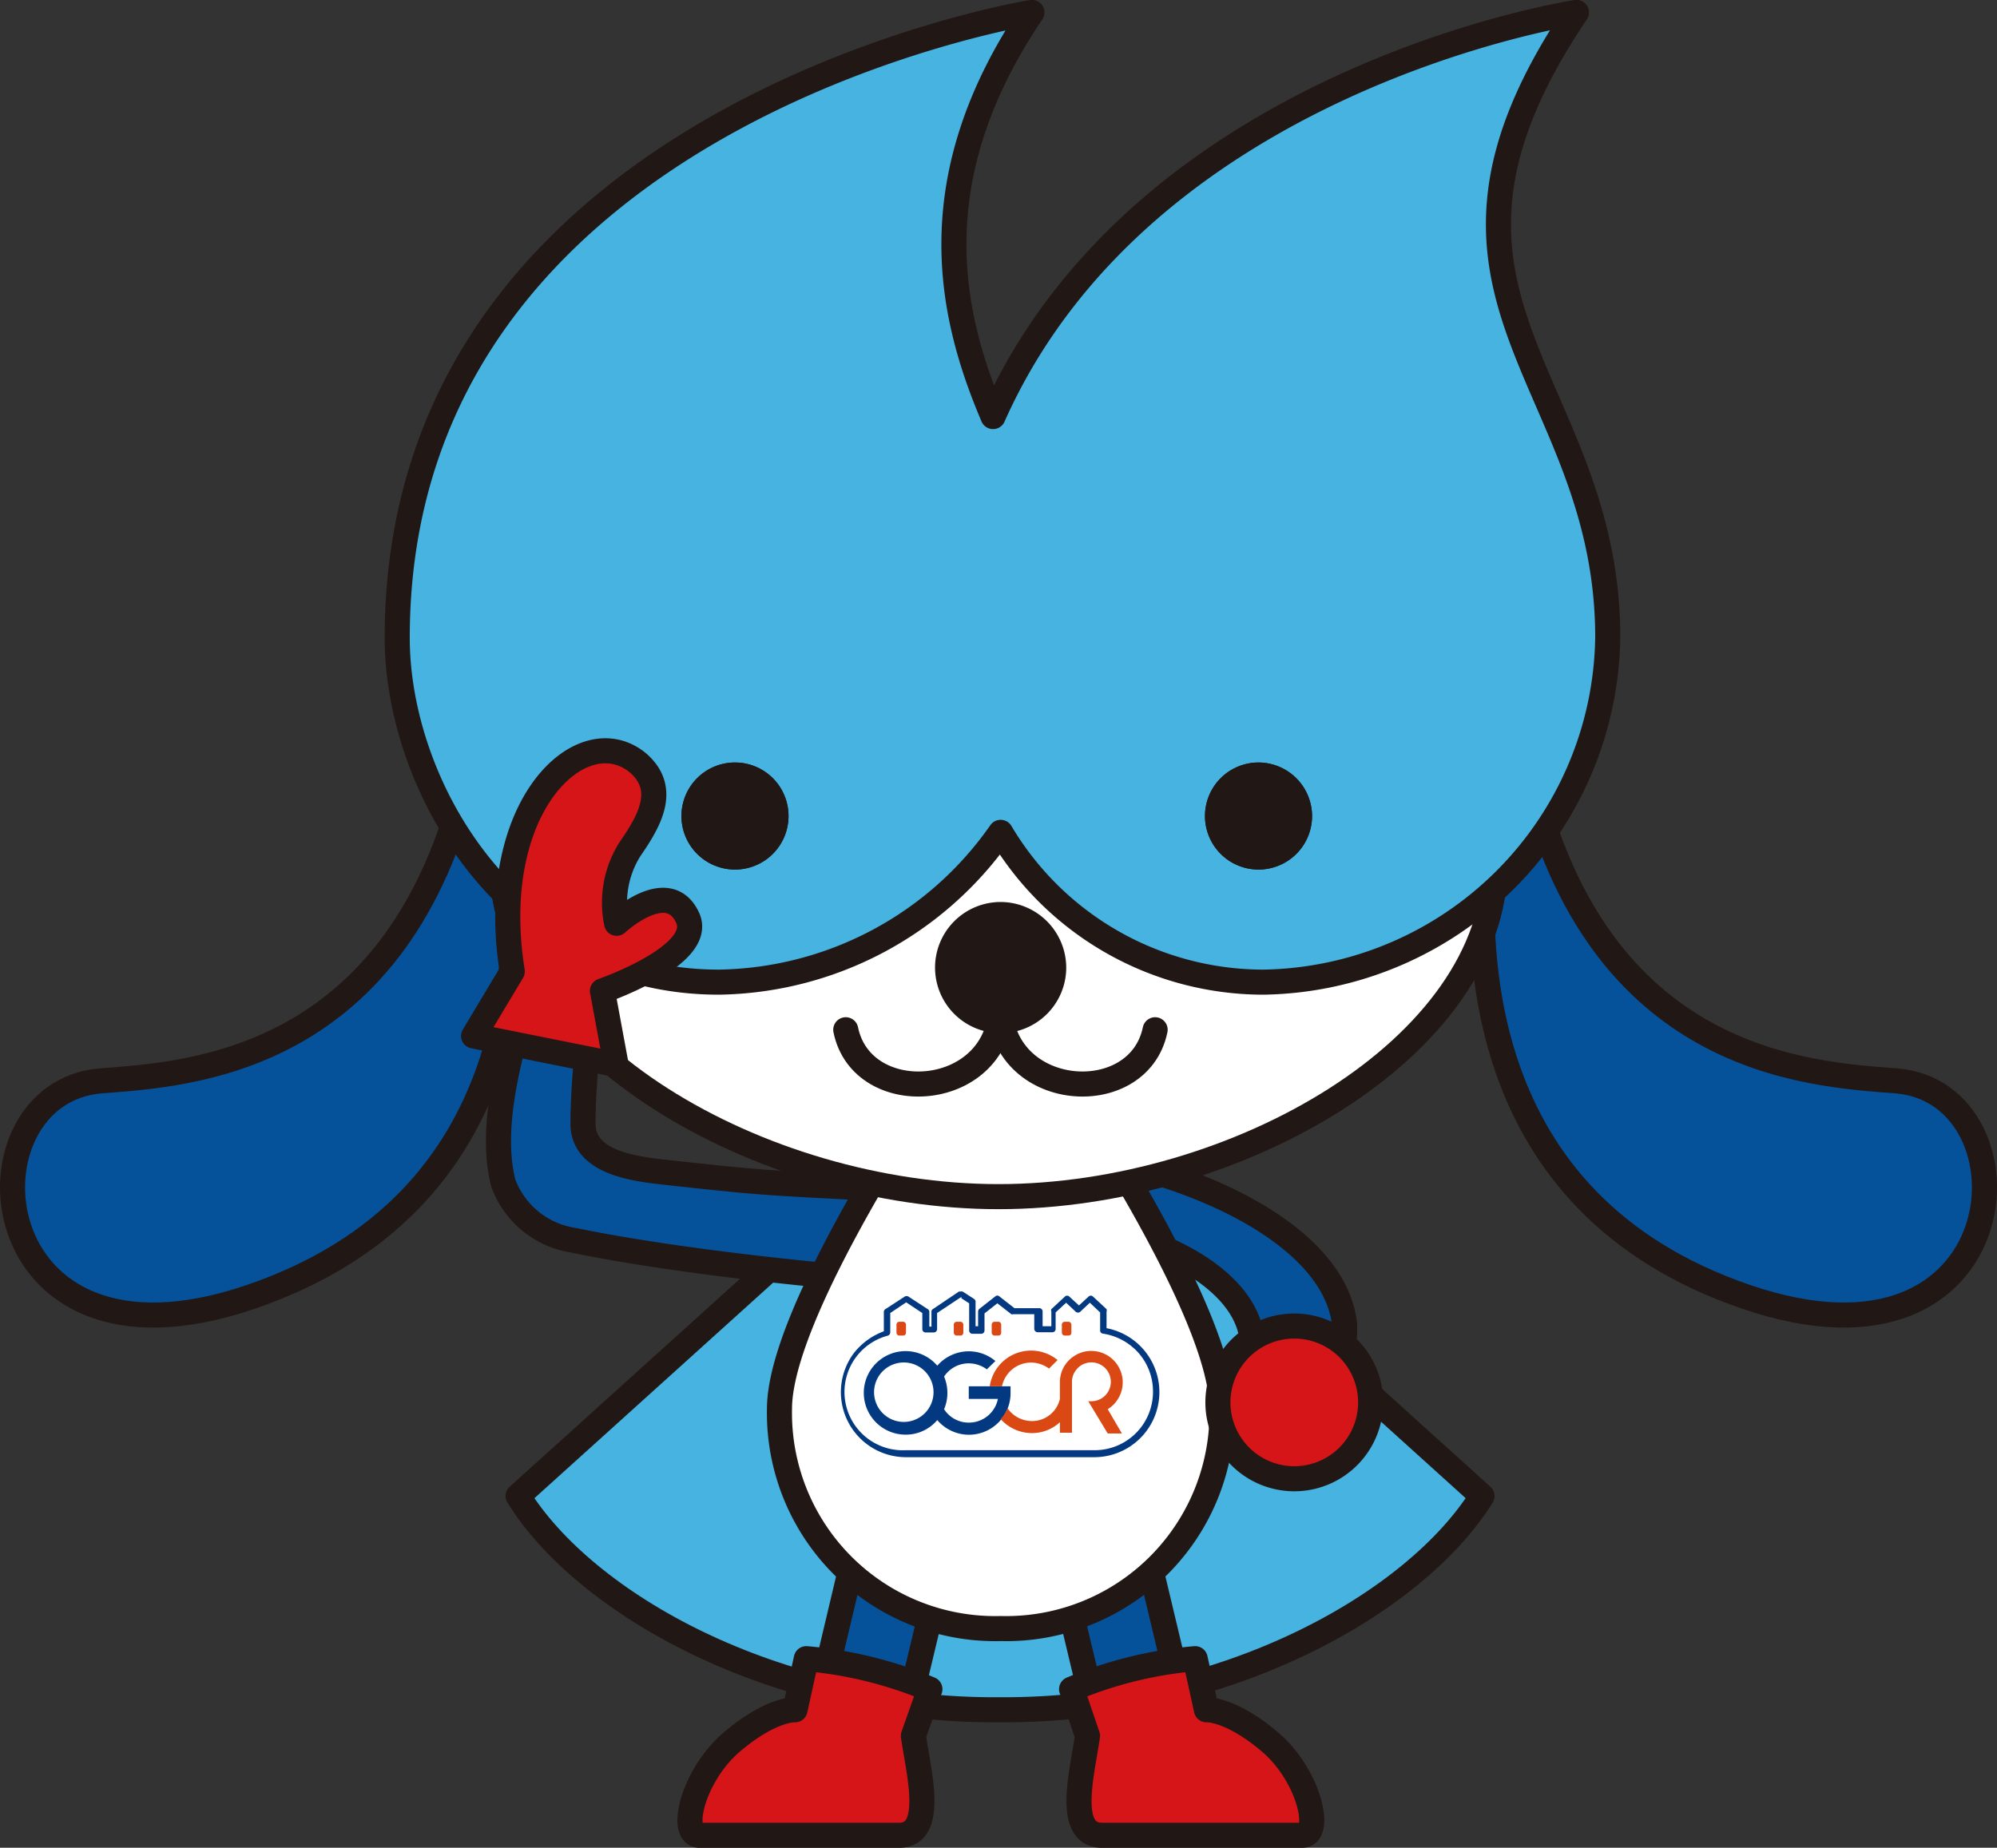 <svg xmlns="http://www.w3.org/2000/svg" viewBox="0 0 102.76 95.1">
	<rect x="0" y="0" width="102.76" height="95.1" fill="#333333" stroke="none"/>
	<defs>
		<style>
			.cls-1 {
				fill: #05529b;
			}

			.cls-2,
			.cls-6 {
				fill: none;
				stroke: #211714;
				stroke-linejoin: round;
				stroke-width: 1.29px;
			}

			.cls-3 {
				fill: #47b3e0;
			}

			.cls-4 {
				fill: #d51518;
			}

			.cls-5 {
				fill: #fff;
			}

			.cls-6 {
				stroke-linecap: round;
			}

			.cls-7 {
				fill: #211714;
			}

			.cls-8 {
				fill: #da4813;
			}

			.cls-9 {
				fill: #033980;
			}

		</style>
	</defs>
	<path class="cls-1" d="M24.09,39.72C20.57,54.72,9.76,55.28,5.2,55.63c-7.41.58-6.41,15.94,7.7,11.12s14.18-18.06,13.28-25Z" />
	<path class="cls-2" d="M24.09,39.72C20.57,54.72,9.76,55.28,5.2,55.63c-7.41.58-6.41,15.94,7.7,11.12s14.18-18.06,13.28-25Z" />
	<path class="cls-3" d="M58.73,61.16,76.26,77c-3.41,5.48-13.14,11.06-24.79,11-11.66.09-21.4-5.49-24.81-11L44.2,61.16Z" />
	<path class="cls-2" d="M58.73,61.16,76.26,77c-3.41,5.48-13.14,11.06-24.79,11-11.66.09-21.4-5.49-24.81-11L44.2,61.16Z" />
	<path class="cls-1" d="M30.25,53.8S30,55.91,30,57.85s2.54,2.29,4,2.46c5.69.63,5.24.54,11.75.9l-2.35,4.52s-8-.68-13.92-1.9A4.58,4.58,0,0,1,25.9,60.9c-.42-1.67-.39-4,.74-8Z" />
	<path class="cls-2" d="M30.25,53.8S30,55.91,30,57.85s2.54,2.29,4,2.46c5.69.63,5.24.54,11.75.9l-2.35,4.52s-8-.68-13.92-1.9A4.58,4.58,0,0,1,25.9,60.9c-.42-1.67-.39-4,.74-8Z" />
	<path class="cls-1" d="M78.67,39.72c3.52,15,14.33,15.56,18.89,15.91,7.41.58,6.41,15.94-7.7,11.12s-14.19-18.06-13.28-25Z" />
	<path class="cls-2" d="M78.67,39.72c3.52,15,14.33,15.56,18.89,15.91,7.41.58,6.41,15.94-7.7,11.12s-14.19-18.06-13.28-25Z" />
	<path class="cls-1" d="M57.79,74.79,61,88.24a2.26,2.26,0,1,1-4.39,1.05L53.4,75.84a2.26,2.26,0,1,1,4.39-1" />
	<path class="cls-2" d="M57.79,74.79,61,88.24a2.26,2.26,0,1,1-4.39,1.05L53.4,75.84a2.26,2.26,0,1,1,4.39-1Z" />
	<path class="cls-4" d="M61.5,85.37a21,21,0,0,0-6.36,1.57l.82,2.4c-.25,1.81-1.16,5.12.75,5.12H67c1.07,0,.37-3.1-1.67-4.82S62.08,88,62.08,88Z" />
	<path class="cls-2" d="M61.5,85.37a21,21,0,0,0-6.36,1.57l.82,2.4c-.25,1.81-1.16,5.12.75,5.12H67c1.07,0,.37-3.1-1.67-4.82S62.08,88,62.08,88Z" />
	<line class="cls-1" x1="45.85" y1="73.73" x2="42.62" y2="87.18" />
	<line class="cls-2" x1="45.85" y1="73.73" x2="42.62" y2="87.18" />
	<path class="cls-1" d="M45.19,74.79,42,88.24a2.26,2.26,0,0,0,4.4,1.05l3.22-13.45a2.26,2.26,0,0,0-4.39-1" />
	<path class="cls-2" d="M45.19,74.79,42,88.24a2.26,2.26,0,0,0,4.4,1.05l3.22-13.45a2.26,2.26,0,0,0-4.39-1Z" />
	<path class="cls-4" d="M41.49,85.37a21.14,21.14,0,0,1,6.36,1.57L47,89.34c.25,1.81,1.16,5.12-.74,5.12H36c-1.07,0-.36-3.1,1.68-4.82S40.91,88,40.91,88Z" />
	<path class="cls-2" d="M41.49,85.37a21.14,21.14,0,0,1,6.36,1.57L47,89.34c.25,1.81,1.16,5.12-.74,5.12H36c-1.07,0-.36-3.1,1.68-4.82S40.91,88,40.91,88Z" />
	<path class="cls-1" d="M63.93,70.88a3.24,3.24,0,0,0,.49-2c-.29-2.44-3.19-4.48-7-5.46A1.73,1.73,0,0,1,58.28,60c5.25,1.35,10.46,4.24,10.91,8.16a6.16,6.16,0,0,1-1.83,4.61Z" />
	<path class="cls-2" d="M63.93,70.88a3.24,3.24,0,0,0,.49-2c-.29-2.44-3.19-4.48-7-5.46A1.73,1.73,0,0,1,58.28,60c5.25,1.35,10.46,4.24,10.91,8.16a6.16,6.16,0,0,1-1.83,4.61Z" />
	<path class="cls-5" d="M51.49,50.65S40.11,66.43,40.11,72.51A11.1,11.1,0,0,0,51.49,83.82,11.11,11.11,0,0,0,62.88,72.51c0-6.08-11.39-21.86-11.39-21.86" />
	<path class="cls-6" d="M51.49,50.65S40.11,66.43,40.11,72.51A11.1,11.1,0,0,0,51.49,83.82,11.11,11.11,0,0,0,62.88,72.51C62.88,66.43,51.49,50.65,51.49,50.65Z" />
	<path class="cls-5" d="M76.94,44.43c0,9.47-13.33,17.16-25.56,17.16S25.82,53.9,25.82,44.43s11.84-22.49,26-22.49S76.94,35,76.94,44.43" />
	<path class="cls-6" d="M76.94,44.43c0,9.47-13.33,17.16-25.56,17.16S25.82,53.9,25.82,44.43s11.84-22.49,26-22.49S76.94,35,76.94,44.43Z" />
	<path class="cls-3" d="M81.12.64S58.86,4,51.1,21.44c-2.26-5.31-3.77-12.25,2-20.8,0,0-32.66,5.25-32.66,32.19,0,7.59,5.77,17.72,16.55,17.72a18,18,0,0,0,14.5-7.71A15.73,15.73,0,0,0,65,50.55,18,18,0,0,0,82.73,32.8c0-13.35-11.5-17.51-1.61-32.16" />
	<path class="cls-2" d="M81.12.64S58.86,4,51.1,21.44c-2.26-5.31-3.77-12.25,2-20.8,0,0-32.66,5.25-32.66,32.19,0,7.59,5.77,17.72,16.55,17.72a18,18,0,0,0,14.5-7.71A15.73,15.73,0,0,0,65,50.55,18,18,0,0,0,82.73,32.8C82.73,19.45,71.23,15.29,81.12.64Z" />
	<path class="cls-7" d="M54.22,49.8a2.73,2.73,0,1,1-2.73-2.73,2.74,2.74,0,0,1,2.73,2.73" />
	<path class="cls-2" d="M54.22,49.8a2.73,2.73,0,1,1-2.73-2.73A2.74,2.74,0,0,1,54.22,49.8Z" />
	<path class="cls-6" d="M43.52,53c.85,4.17,8,3.63,8-1.34" />
	<path class="cls-6" d="M59.44,53c-.86,4.17-8,3.63-8-1.34" />
	<path class="cls-7" d="M66.87,42a2.11,2.11,0,1,1-2.11-2.11A2.12,2.12,0,0,1,66.87,42" />
	<path class="cls-2" d="M66.87,42a2.11,2.11,0,1,1-2.11-2.11A2.12,2.12,0,0,1,66.87,42Z" />
	<path class="cls-2" d="M66.87,42a2.11,2.11,0,1,1-2.11-2.11A2.12,2.12,0,0,1,66.87,42Z" />
	<path class="cls-7" d="M39.93,42a2.11,2.11,0,1,1-2.1-2.11A2.11,2.11,0,0,1,39.93,42" />
	<path class="cls-2" d="M39.93,42a2.11,2.11,0,1,1-2.1-2.11A2.11,2.11,0,0,1,39.93,42Z" />
	<path class="cls-2" d="M39.93,42a2.11,2.11,0,1,1-2.1-2.11A2.11,2.11,0,0,1,39.93,42Z" />
	<path class="cls-4" d="M24.37,53.32l7.33,1.47L31,51s5.26-1.82,4.39-3.75c-1-2.2-3.66.27-3.66.27a5.17,5.17,0,0,1,.67-3.79c1-1.45,2-3.12.41-4.48C29.93,36.91,25,41.51,26.36,50Z" />
	<path class="cls-2" d="M24.37,53.32l7.33,1.47L31,51s5.26-1.82,4.39-3.75c-1-2.2-3.66.27-3.66.27a5.17,5.17,0,0,1,.67-3.79c1-1.45,2-3.12.41-4.48C29.93,36.91,25,41.51,26.36,50Z" />
	<path class="cls-4" d="M62.67,72.18a3.93,3.93,0,1,0,3.93-3.93,3.93,3.93,0,0,0-3.93,3.93" />
	<path class="cls-2" d="M62.67,72.18a3.93,3.93,0,1,0,3.93-3.93A3.93,3.93,0,0,0,62.67,72.18Z" />
	<rect class="cls-8" x="46.13" y="68.03" width="0.49" height="0.71" rx="0.14" />
	<rect class="cls-8" x="49.08" y="68.03" width="0.49" height="0.71" rx="0.14" />
	<rect class="cls-8" x="51.03" y="68.03" width="0.49" height="0.71" rx="0.14" />
	<rect class="cls-8" x="54.64" y="68.03" width="0.49" height="0.71" rx="0.14" />
	<path class="cls-9" d="M49.38,66.45,48,67.38a.15.15,0,0,0-.07.14v.76h-.11v-.76a.16.16,0,0,0-.08-.14l-1-.65a.19.19,0,0,0-.18,0l-1,.65a.16.16,0,0,0-.08.14v1a3.48,3.48,0,0,0-1.57,1.16A3.35,3.35,0,0,0,46.6,75h9.71a3.35,3.35,0,0,0,.63-6.64v-.86a.17.17,0,0,0,0-.12l-.7-.65a.16.16,0,0,0-.22,0l-.5.46-.5-.46a.16.16,0,0,0-.22,0l-.7.65a.13.13,0,0,0,0,.12v.76h-.45v-.76a.17.17,0,0,0-.16-.17H52.2l-.78-.61a.15.15,0,0,0-.2,0l-.83.65a.2.2,0,0,0-.06.13v.76H50.2V67a.17.17,0,0,0-.07-.14l-.57-.37a.19.19,0,0,0-.18,0m.09.33.4.26v1.4a.17.17,0,0,0,.17.17h.46a.17.17,0,0,0,.16-.17V67.6l.66-.52.72.56a.14.14,0,0,0,.1,0h1.08v.76a.18.18,0,0,0,.17.17h.77a.17.17,0,0,0,.16-.17v-.85l.54-.5.5.47a.18.18,0,0,0,.22,0l.5-.47.53.5v.93a.16.16,0,0,0,.14.16,3.05,3.05,0,0,1,1.84,1,3,3,0,0,1,.74,2,3,3,0,0,1-3,3H46.6a3,3,0,0,1-.9-5.9.18.18,0,0,0,.11-.16v-1l.82-.55.83.55v.83a.17.17,0,0,0,.16.17h.44a.17.17,0,0,0,.16-.17v-.83l1.25-.83" />
	<path class="cls-9" d="M52,71.35H49.85V72h1.5a1.52,1.52,0,0,1-1.5,1.22,1.5,1.5,0,0,1-1.27-.69,2.1,2.1,0,0,0,.17-.84,2.17,2.17,0,0,0-.17-.84,1.52,1.52,0,0,1,1.27-.68,1.57,1.57,0,0,1,.93.31l.44-.43a2.13,2.13,0,0,0-1.37-.5,2.16,2.16,0,0,0-1.62.74,2.15,2.15,0,1,0-1.62,3.55,2.12,2.12,0,0,0,1.62-.75A2.14,2.14,0,0,0,52,71.65c0-.1,0-.2,0-.3m-5.37,1.83a1.53,1.53,0,1,1,0-3.05,1.53,1.53,0,0,1,0,3.05" />
	<path class="cls-8" d="M53.06,70.13a1.57,1.57,0,0,1,.92.31l.44-.44a2.15,2.15,0,0,0-3.49,1.35h.63a1.53,1.53,0,0,1,1.5-1.22" />
	<path class="cls-8" d="M57,72.53a1.62,1.62,0,0,0-.84-3,1.57,1.57,0,0,0-.83.23h0a1.59,1.59,0,0,0-.79,1.39V72a1.47,1.47,0,0,1-1.44,1.14,1.53,1.53,0,0,1-1.25-.65,2,2,0,0,1-.36.55,2.17,2.17,0,0,0,1.61.72,2.12,2.12,0,0,0,1.44-.56v.54h.62V71.14a1,1,0,0,1,.1-.45h0a1.12,1.12,0,0,1,.29-.36,1,1,0,0,1,.61-.21h0a1,1,0,1,1,0,2H56l1,1.66h.73Z" />
</svg>
